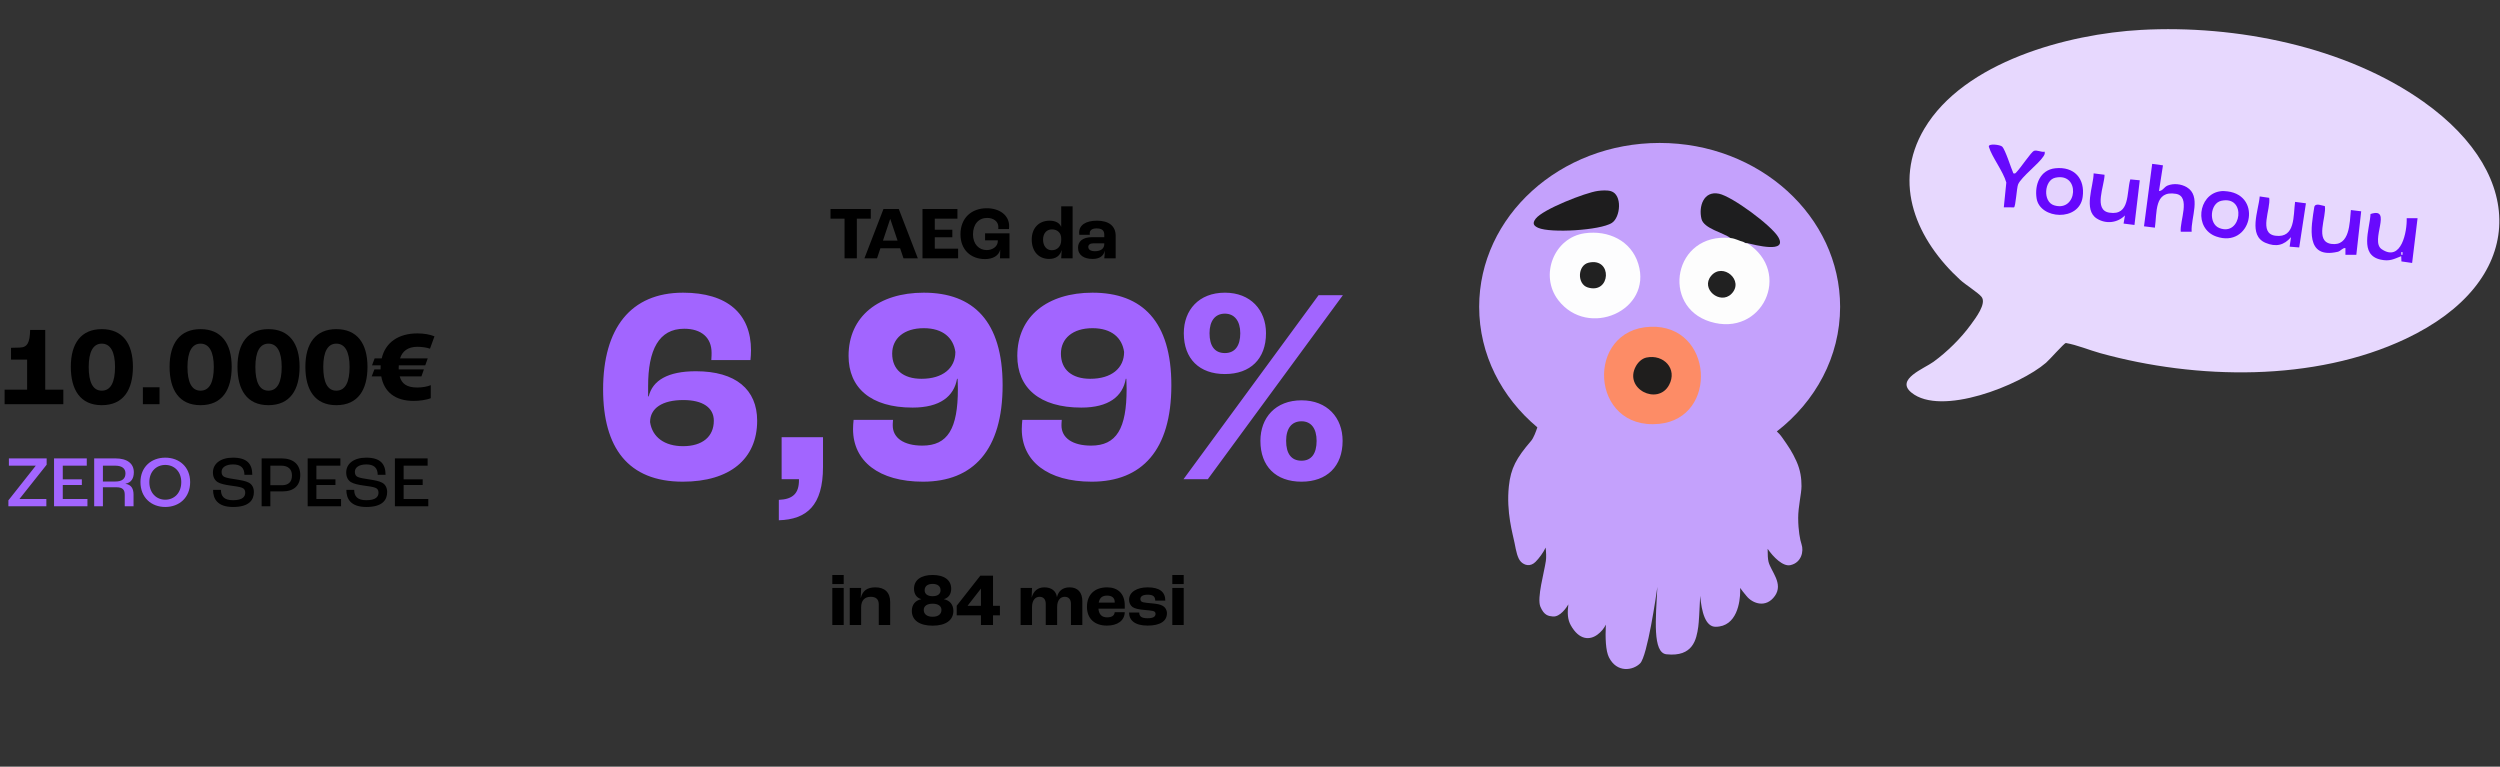 <svg width="600" height="184" viewBox="0 0 600 184" fill="none" xmlns="http://www.w3.org/2000/svg">
<rect x="0" y="0" width="600" height="184" fill="#333333" stroke="none"/>
<path d="M513.845 7.179C536.573 5.932 562.902 11.137 581.625 24.409C607.035 42.422 606.077 67.734 577.393 81.306C555.426 91.698 527.155 91.133 504.112 84.771C501.329 84.004 498.595 82.809 495.789 82.316C495.364 82.394 491.917 86.309 491.051 87.057C484.775 92.481 465.804 100.035 458.724 94.206C454.862 91.028 461.759 88.488 464.041 86.829C467.331 84.438 470.647 81.166 473.028 77.877C474.098 76.401 476.868 72.832 475.556 71.229C474.729 70.216 471.7 68.322 470.464 67.189C460.088 57.679 454.005 44.085 461.841 30.891C471.383 14.818 496.296 8.14 513.845 7.179Z" fill="#E7D8FE"/>
<path d="M519.11 39.683L518.158 45.845C519.103 45.809 519.352 44.875 520.254 44.519C521.697 43.951 523.476 44.144 524.803 44.917C528.407 47.027 525.762 52.321 525.997 55.619H523.381C523.083 53.144 525.853 47.132 522.22 46.518C516.968 45.633 517.707 51.031 517.174 54.639L514.561 54.313L516.523 39.327L519.11 39.679V39.683Z" fill="#6709FD"/>
<path d="M532.773 45.92C533.466 45.809 533.888 45.845 534.565 45.926C543.186 46.955 540.262 59.711 531.877 56.755C526.494 54.855 527.518 46.749 532.773 45.92Z" fill="#6709FD"/>
<path d="M505.09 41.939C505.1 44.542 502.34 50.427 506.254 51.041C511.271 51.828 510.345 46.185 511.274 43.05L513.544 43.272L512.272 53.989L509.659 53.66L509.983 51.707C508.181 53.526 505.391 53.829 503.213 52.435C499.962 50.355 502.441 44.682 502.474 41.609L505.084 41.939H505.09Z" fill="#680AFD"/>
<path d="M557.964 49.463C558.415 52.023 555.436 57.937 559.498 58.535C564.008 59.198 563.906 53.434 564.214 50.41L566.686 50.711L565.519 61.157H562.902V59.528C562.121 59.492 561.81 60.259 561.038 60.436C553.157 62.232 554.671 54.512 555.439 49.639C555.757 48.624 557.258 49.365 557.964 49.463Z" fill="#680AFD"/>
<path d="M577.606 52.363H580.215L578.91 63.11L576.34 62.738L576.294 61.48C574.42 62.225 573.505 62.764 571.379 62.313C566.13 61.193 568.743 55.034 568.926 51.364C574.348 49.564 568.697 57.849 571.608 59.809C576.317 62.98 577.717 55.599 577.609 52.366L577.606 52.363Z" fill="#680AFD"/>
<path d="M544.608 47.478C545.043 50.159 541.946 56.021 546.106 56.576C550.93 57.219 550.364 51.743 550.819 48.451L553.422 48.79L551.81 59.388L549.511 59.198L549.838 56.919C548.15 58.898 546.198 59.322 543.735 58.284C539.5 56.501 542.041 50.583 542.332 47.145L544.612 47.478H544.608Z" fill="#680AFD"/>
<path d="M493.265 40.385C497.811 39.905 500.456 42.847 499.838 47.285C499.011 53.228 489.579 52.657 488.784 47.618C488.268 44.349 489.605 40.773 493.265 40.385Z" fill="#6607FD"/>
<path d="M480.514 35.179C481.282 35.917 482.653 40.359 483.212 41.609C483.712 41.727 483.735 41.534 484.003 41.263C484.86 40.401 487.489 36.499 488.117 36.221C488.853 35.898 489.89 36.596 490.721 36.401C490.812 36.91 490.668 37.152 490.407 37.553C489.236 39.369 485.171 42.419 484.357 44.225C483.997 45.025 483.768 49.702 483.343 49.773L480.916 49.754L481.515 43.81C480.766 41.11 478.061 37.697 477.335 35.248C477.067 34.343 480.04 34.725 480.514 35.179Z" fill="#6709FD"/>
<path d="M533.087 48.196C539.278 46.789 538.009 56.915 532.613 54.718C530.02 53.663 530.396 48.807 533.087 48.196Z" fill="#E5D5FE"/>
<path d="M576.618 60.504H576.297V61.151H576.618V60.504Z" fill="#E7D8FE"/>
<path d="M493.239 42.658C499.344 41.273 498.667 51.027 492.987 49.28C490.214 48.428 490.609 43.255 493.239 42.658Z" fill="#E4D3FE"/>
<path d="M431.561 124.364C431.561 121.533 432.359 118.486 432.359 116.67C432.359 114.854 432.14 112.895 431.123 110.648C430.106 108.398 429.232 107.164 427.852 105.182C427.267 104.342 426.825 103.882 426.436 103.549C435.73 96.335 441.627 85.611 441.627 73.639C441.627 51.916 422.234 34.307 398.315 34.307C374.396 34.307 355 51.916 355 73.639C355 85.078 360.38 95.375 368.964 102.563C368.618 103.614 368.048 105.133 367.463 105.812C363.879 109.972 362.59 112.415 362.133 116.651C361.456 122.94 363.101 128.263 363.49 130.294C363.879 132.326 364.216 134.021 365.04 134.843C365.864 135.666 367.267 136.101 368.529 134.843C369.37 134.004 370.377 132.652 370.959 131.415C371.08 132.603 371.129 133.756 371.002 134.651C370.612 137.361 368.82 143.53 369.693 145.61C370.567 147.691 371.616 147.864 372.699 147.958C374.416 148.105 375.966 145.832 376.407 145.049C376.142 147.083 376.214 148.69 376.986 150.065C379.02 153.693 381.571 153.654 383.383 152.315C384.318 151.622 384.969 150.812 385.401 149.914C385.25 153.196 385.368 156.204 386.146 157.759C388.037 161.534 391.889 160.952 393.632 159.208C395.375 157.468 397.53 142.671 397.769 140.856C397.36 148.543 396.598 156.678 399.953 157.03C406.334 157.7 407.148 153.474 407.583 150.427C407.724 149.447 407.887 146.554 408.044 142.991C408.381 146.92 409.336 150.427 411.727 150.427C416.887 150.427 417.646 144.405 417.646 141.865C417.646 141.659 417.639 141.398 417.629 141.097C417.983 141.649 418.45 142.162 419.14 143.024C420.648 144.911 423.863 145.999 425.972 143.024C428.078 140.049 425.027 137.146 424.445 134.824C424.284 134.187 424.226 133.087 424.232 131.718C425.629 133.749 427.928 136.016 429.677 135.637C432.365 135.056 432.947 132.283 432.365 130.614C432.009 129.596 431.567 127.205 431.567 124.374L431.561 124.364Z" fill="#C4A1FC"/>
<path d="M396.137 78.426C411.213 77.874 412.511 100.316 398.191 101.727C381.522 103.369 380.371 79.004 396.137 78.426Z" fill="#FD8C66"/>
<path d="M415.311 57.124C415.742 56.112 418.411 57.082 418.395 58.048L419.013 58.355C419.114 58.088 419.219 58.088 419.32 58.355C430.305 65.364 422.937 81.068 410.441 77.205C398.57 73.534 401.628 55.749 415.308 57.124H415.311Z" fill="#FDFDFD"/>
<path d="M380.381 55.975C385.97 55.217 391.477 57.722 393.194 63.339C396.618 74.543 381.136 81.326 373.984 72.038C369.419 66.108 372.941 56.987 380.381 55.975Z" fill="#FDFDFE"/>
<path d="M419.32 58.355C419.222 58.333 419.111 58.378 419.013 58.355L418.395 58.048C417.345 57.804 416.553 57.252 415.311 57.124C413.541 55.812 408.914 54.868 408.351 52.53C407.629 49.532 408.871 45.734 412.554 46.491C415.71 47.141 425.151 54.1 426.786 56.906C429.102 60.883 421.223 58.79 419.323 58.352L419.32 58.355Z" fill="#1E1E1F"/>
<path d="M383.465 45.825C384.416 45.698 385.724 45.603 386.64 45.884C389.407 46.73 388.936 52.16 386.843 53.503C384.043 55.295 372.11 55.988 369.177 54.685C367.986 54.156 367.757 53.552 368.559 52.494C370.282 50.221 380.531 46.224 383.461 45.825H383.465Z" fill="#1E1D1E"/>
<path d="M395.179 85.807C399.263 84.961 402.668 88.527 400.568 92.41C397.861 97.419 389.597 93.314 392.625 87.871C393.158 86.914 394.074 86.032 395.179 85.803V85.807Z" fill="#1F1E1D"/>
<path d="M415.514 70.556C412.829 73.204 408.044 69.338 410.68 66.196C413.47 62.872 418.751 67.359 415.514 70.556Z" fill="#212121"/>
<path d="M381.29 63.038C387.062 61.719 386.611 70.706 381.054 68.985C378.471 68.185 378.582 63.659 381.29 63.038Z" fill="#212121"/>
<path d="M163.869 115.604C150.717 115.604 144.745 107.417 144.745 93.46C144.745 78.832 151.321 70.243 163.936 70.243C174.605 70.243 180.242 75.343 180.242 84.066C180.242 84.871 180.174 85.811 180.107 86.415H170.713C170.78 85.609 170.78 85.005 170.78 84.67C170.78 81.046 168.364 78.899 164.204 78.899C158.098 78.899 155.548 83.999 155.548 92.655V95.138H155.682C156.622 91.313 160.245 89.099 167.022 89.099C176.551 89.099 181.718 93.46 181.718 100.976C181.718 110.169 175.142 115.604 163.869 115.604ZM163.936 107.082C168.566 107.082 171.317 104.801 171.317 100.976C171.317 97.822 168.633 96.01 164.003 96.01C158.97 96.01 156.018 97.956 156.018 101.311C156.555 104.935 159.507 107.082 163.936 107.082ZM186.919 124.864V119.966C190.274 119.831 191.751 118.422 191.751 115.268V115H187.59V104.935H197.521V112.048C197.521 121.308 193.629 124.663 186.919 124.864ZM221.504 115.604C210.969 115.604 204.729 110.705 204.729 102.989C204.729 102.385 204.796 101.311 204.863 100.774H214.325C214.257 101.513 214.257 101.915 214.257 102.116C214.257 105.069 216.874 106.948 221.37 106.948C227.477 106.948 229.892 102.855 229.892 93.326C229.892 92.387 229.825 91.313 229.825 90.91H229.691C228.953 95.138 225.598 97.822 219.022 97.822C208.956 97.822 203.655 93.058 203.655 85.408C203.655 75.88 210.969 70.243 221.706 70.243C233.65 70.243 240.628 77.155 240.628 92.454C240.628 108.021 233.583 115.604 221.504 115.604ZM221.169 90.91C226.269 90.91 229.288 88.361 229.288 84.469C228.819 81.114 226.336 78.765 221.706 78.765C216.942 78.765 214.123 81.248 214.123 84.871C214.123 88.696 216.74 90.91 221.169 90.91ZM262.001 115.604C251.466 115.604 245.226 110.705 245.226 102.989C245.226 102.385 245.293 101.311 245.36 100.774H254.822C254.754 101.513 254.754 101.915 254.754 102.116C254.754 105.069 257.371 106.948 261.867 106.948C267.974 106.948 270.389 102.855 270.389 93.326C270.389 92.387 270.322 91.313 270.322 90.91H270.188C269.45 95.138 266.095 97.822 259.519 97.822C249.453 97.822 244.152 93.058 244.152 85.408C244.152 75.88 251.466 70.243 262.203 70.243C274.147 70.243 281.125 77.155 281.125 92.454C281.125 108.021 274.08 115.604 262.001 115.604ZM261.666 90.91C266.766 90.91 269.785 88.361 269.785 84.469C269.316 81.114 266.833 78.765 262.203 78.765C257.439 78.765 254.62 81.248 254.62 84.871C254.62 88.696 257.237 90.91 261.666 90.91ZM293.977 89.77C287.87 89.77 284.113 86.146 284.113 79.973C284.113 74.403 287.736 70.243 293.977 70.243C300.15 70.243 303.841 74.403 303.841 79.973C303.841 86.146 300.083 89.77 293.977 89.77ZM284.045 115L316.456 70.847H322.294L289.883 115H284.045ZM293.977 84.737C296.392 84.737 297.667 82.992 297.667 79.973C297.667 77.02 296.258 75.276 293.977 75.276C291.628 75.276 290.286 77.02 290.286 79.973C290.286 82.992 291.494 84.737 293.977 84.737ZM312.362 115.604C306.189 115.604 302.498 111.913 302.498 105.807C302.498 100.238 306.122 96.077 312.362 96.077C318.536 96.077 322.226 100.238 322.226 105.807C322.226 111.913 318.469 115.604 312.362 115.604ZM312.362 110.571C314.778 110.571 315.986 108.827 315.986 105.807C315.986 102.787 314.644 101.11 312.362 101.11C310.014 101.11 308.672 102.787 308.672 105.807C308.672 108.827 309.88 110.571 312.362 110.571Z" fill="#A265FF"/>
<path d="M202.69 62V52.478H199.324V50.156H208.99V52.478H205.642V62H202.69ZM216.84 62L216.03 59.588H211.296L210.486 62H207.462L212.034 50.156H215.706L220.278 62H216.84ZM211.908 57.752H215.418L213.672 52.568H213.636L211.908 57.752ZM221.396 62V50.156H229.784V52.478H224.348V55.142H228.56V56.942H224.348V59.678H229.946V62H221.396ZM236.399 62.18C233.015 62.18 230.513 59.966 230.513 56.24C230.513 52.298 233.177 49.976 236.813 49.976C239.801 49.976 242.195 51.578 242.195 54.278C242.195 54.548 242.177 54.836 242.159 54.98H239.585C239.603 54.782 239.603 54.602 239.603 54.476C239.603 53.072 238.325 52.298 236.921 52.298C234.905 52.298 233.519 53.774 233.519 56.258C233.519 58.616 234.977 60.02 236.813 60.02C238.145 60.02 239.477 59.21 239.477 57.86V57.68H236.417V56.006H242.285V62H239.999C240.017 61.568 240.053 60.722 240.053 59.966H240.035C239.693 61.352 238.325 62.18 236.399 62.18ZM251.792 62.144C249.218 62.144 247.616 60.272 247.616 57.482C247.616 54.764 249.308 52.964 251.9 52.964C253.34 52.964 254.276 53.504 254.672 54.422H254.69V49.526H257.426V62H254.69C254.708 61.82 254.744 61.046 254.798 60.092H254.762C254.42 61.352 253.412 62.144 251.792 62.144ZM252.422 60.056C253.79 60.056 254.69 59.084 254.69 57.626V57.194C254.69 55.916 253.79 55.052 252.458 55.052C251.18 55.052 250.334 56.024 250.334 57.5C250.334 59.012 251.162 60.056 252.422 60.056ZM262.236 62.144C260.166 62.144 258.726 61.244 258.726 59.444C258.726 57.986 259.77 56.924 262.128 56.924H265.026V56.33C265.026 55.25 264.414 54.818 263.154 54.818C262.128 54.818 261.534 55.25 261.534 55.97C261.534 56.024 261.534 56.168 261.552 56.348H259.032C259.014 56.204 258.996 56.006 258.996 55.826C258.996 54.026 260.58 52.964 263.28 52.964C266.106 52.964 267.762 54.224 267.762 56.6V62H265.026C265.08 61.55 265.152 60.74 265.152 60.2H265.134C264.864 61.46 263.856 62.144 262.236 62.144ZM262.776 60.29C264.198 60.29 265.026 59.66 265.026 58.58V58.4H262.38C261.642 58.4 261.192 58.742 261.192 59.246C261.192 59.93 261.786 60.29 262.776 60.29Z" fill="black"/>
<path d="M199.756 140.172V137.994H202.492V140.172H199.756ZM199.756 150V141.108H202.492V150H199.756ZM203.938 150V141.108H206.674L206.566 143.466H206.602C207.052 141.774 208.096 140.964 210.112 140.964C212.254 140.964 213.64 142.134 213.64 144.438V150H210.904V145.05C210.904 143.79 210.184 143.232 208.978 143.232C207.538 143.232 206.674 144.078 206.674 145.77V150H203.938ZM223.825 150.162C220.675 150.162 218.839 148.848 218.839 146.616C218.839 145.122 219.685 144.096 221.107 143.808V143.79C220.009 143.502 219.361 142.584 219.361 141.306C219.361 139.218 221.017 137.994 223.825 137.994C226.633 137.994 228.289 139.218 228.289 141.306C228.289 142.584 227.641 143.502 226.525 143.79V143.808C227.965 144.096 228.811 145.122 228.811 146.616C228.811 148.848 226.975 150.162 223.825 150.162ZM223.825 143.088C225.031 143.088 225.733 142.566 225.733 141.666C225.733 140.694 225.031 140.136 223.825 140.136C222.619 140.136 221.917 140.694 221.917 141.666C221.917 142.566 222.619 143.088 223.825 143.088ZM223.825 148.02C225.157 148.02 225.949 147.408 225.949 146.382C225.949 145.446 225.157 144.888 223.825 144.888C222.493 144.888 221.701 145.446 221.701 146.382C221.701 147.408 222.493 148.02 223.825 148.02ZM235.426 150V147.678H229.612V145.374L235.282 138.156H238.324V145.392H239.98V147.678H238.324V150H235.426ZM232.24 145.392H235.426V141.288H235.408L232.24 145.356V145.392ZM244.948 150V141.108H247.684L247.594 143.412H247.612C248.026 141.882 249.034 140.964 250.654 140.964C252.364 140.964 253.462 141.846 253.66 143.286H253.678C254.038 141.846 255.01 140.964 256.72 140.964C258.664 140.964 259.762 142.188 259.762 144.276V150H257.026V144.906C257.026 143.862 256.486 143.232 255.55 143.232C254.47 143.232 253.714 144.06 253.714 145.698V150H250.978V144.906C250.978 143.862 250.438 143.232 249.502 143.232C248.44 143.232 247.684 144.078 247.684 145.752V150H244.948ZM269.942 145.302V146.076H263.624C263.75 147.534 264.488 148.164 265.712 148.164C266.774 148.164 267.458 147.786 267.53 146.922H269.942C269.888 148.956 268.196 150.144 265.658 150.144C262.706 150.144 260.87 148.47 260.87 145.644C260.87 142.71 262.706 140.964 265.712 140.964C268.196 140.964 269.942 142.386 269.942 145.302ZM267.53 144.618V144.474C267.53 143.466 266.846 142.944 265.712 142.944C264.56 142.944 263.912 143.448 263.696 144.618H267.53ZM275.423 150.144C272.291 150.144 270.977 148.812 270.977 147.012H273.425C273.425 147.84 273.839 148.38 275.405 148.38C276.827 148.38 277.331 147.966 277.331 147.318C277.331 146.994 277.169 146.742 276.701 146.634C276.233 146.526 275.513 146.454 274.631 146.382C273.353 146.274 272.363 146.076 271.823 145.698C271.319 145.338 270.977 144.69 270.977 143.952C270.977 142.026 272.957 140.964 275.423 140.964C278.339 140.964 279.671 142.08 279.671 144.15H277.259C277.241 143.214 276.809 142.728 275.459 142.728C274.235 142.728 273.695 143.142 273.695 143.754C273.695 144.132 273.839 144.42 274.343 144.546C274.793 144.654 275.585 144.726 276.539 144.816C277.637 144.924 278.411 145.032 279.077 145.41C279.653 145.734 280.067 146.4 280.067 147.174C280.067 149.046 278.465 150.144 275.423 150.144ZM281.354 140.172V137.994H284.09V140.172H281.354ZM281.354 150V141.108H284.09V150H281.354Z" fill="black"/>
<path d="M1.107 97V93.517H6.507V86.308H2.646V83.473L4.752 83.419C6.561 83.365 7.155 82.285 7.236 79.18H10.854V93.517H15.201V97H1.107ZM24.422 97.243C19.265 97.243 16.997 93.544 16.997 88.036C16.997 82.393 19.481 78.991 24.422 78.991C29.39 78.991 31.901 82.393 31.901 88.036C31.901 93.544 29.633 97.243 24.422 97.243ZM24.422 93.76C26.609 93.76 27.608 91.681 27.608 88.063C27.608 84.418 26.501 82.474 24.422 82.474C22.37 82.474 21.29 84.418 21.29 88.063C21.29 91.681 22.262 93.76 24.422 93.76ZM34.291 97V92.95H38.287V97H34.291ZM48.126 97.243C42.969 97.243 40.701 93.544 40.701 88.036C40.701 82.393 43.185 78.991 48.126 78.991C53.094 78.991 55.605 82.393 55.605 88.036C55.605 93.544 53.337 97.243 48.126 97.243ZM48.126 93.76C50.313 93.76 51.312 91.681 51.312 88.063C51.312 84.418 50.205 82.474 48.126 82.474C46.074 82.474 44.994 84.418 44.994 88.063C44.994 91.681 45.966 93.76 48.126 93.76ZM64.421 97.243C59.264 97.243 56.996 93.544 56.996 88.036C56.996 82.393 59.48 78.991 64.421 78.991C69.389 78.991 71.9 82.393 71.9 88.036C71.9 93.544 69.632 97.243 64.421 97.243ZM64.421 93.76C66.608 93.76 67.607 91.681 67.607 88.063C67.607 84.418 66.5 82.474 64.421 82.474C62.369 82.474 61.289 84.418 61.289 88.063C61.289 91.681 62.261 93.76 64.421 93.76ZM80.716 97.243C75.559 97.243 73.291 93.544 73.291 88.036C73.291 82.393 75.775 78.991 80.716 78.991C85.684 78.991 88.195 82.393 88.195 88.036C88.195 93.544 85.927 97.243 80.716 97.243ZM80.716 93.76C82.903 93.76 83.902 91.681 83.902 88.063C83.902 84.418 82.795 82.474 80.716 82.474C78.664 82.474 77.584 84.418 77.584 88.063C77.584 91.681 78.556 93.76 80.716 93.76ZM95.931 90.331C96.39 92.086 97.632 93.004 100.143 93.004C101.196 93.004 102.546 92.815 103.383 92.437V95.569C102.33 96.001 100.602 96.217 99.279 96.217C94.851 96.217 92.178 94.084 91.503 90.331H89.208L89.856 88.657H91.341V88.387C91.341 88.144 91.341 87.928 91.368 87.685H89.289L89.91 86.011H91.611C92.475 82.258 95.553 80.017 100.17 80.017C101.817 80.017 103.221 80.287 104.274 80.719L103.194 83.689C102.438 83.392 101.169 83.23 100.17 83.23C97.902 83.23 96.552 84.283 96.012 86.011H102.654L102.06 87.685H95.715C95.688 87.874 95.688 88.063 95.688 88.252V88.657H101.736L101.142 90.331H95.931Z" fill="black"/>
<path d="M2.014 121.5V120.086L8.578 111.775V111.758H2.136V110.012H11.197V111.531L4.685 119.737V119.754H11.127V121.5H2.014ZM12.97 121.5V110.012H20.827V111.758H15.065V115.04H19.64V116.402H15.065V119.754H20.984V121.5H12.97ZM22.603 121.5V110.012H27.649C30.6 110.012 32.119 111.286 32.119 113.347C32.119 114.831 31.473 115.843 30.128 116.088V116.123C31.525 116.332 32.049 117.31 32.049 118.689V121.5H29.936V118.724C29.936 117.572 29.465 116.943 27.928 116.943H24.698V121.5H22.603ZM24.698 115.564H27.684C29.378 115.564 30.111 114.831 30.111 113.608C30.111 112.456 29.308 111.758 27.632 111.758H24.698V115.564ZM39.664 121.675C36.33 121.675 33.711 119.422 33.711 115.704C33.711 112.055 36.33 109.837 39.664 109.837C43.016 109.837 45.635 112.055 45.635 115.704C45.635 119.422 43.016 121.675 39.664 121.675ZM39.664 119.929C41.794 119.929 43.505 118.34 43.505 115.704C43.505 113.137 41.794 111.583 39.664 111.583C37.552 111.583 35.841 113.137 35.841 115.704C35.841 118.34 37.552 119.929 39.664 119.929Z" fill="#A265FF"/>
<path d="M55.938 121.675C52.132 121.675 51.137 119.667 51.137 117.572H53.023C53.023 119.038 53.721 120.051 55.921 120.051C58.26 120.051 58.854 119.178 58.854 118.235C58.854 117.607 58.592 117.24 58.051 117.048C57.475 116.821 56.235 116.664 55.24 116.524C54.088 116.367 52.865 116.105 52.237 115.704C51.539 115.267 51.102 114.481 51.102 113.399C51.102 111.304 52.9 109.837 55.903 109.837C59.308 109.837 60.548 111.339 60.548 113.958H58.662C58.662 112.264 57.737 111.461 55.938 111.461C54.21 111.461 53.18 112.177 53.18 113.224C53.18 113.87 53.407 114.254 53.861 114.464C54.367 114.708 55.659 114.918 56.654 115.058C57.859 115.25 58.976 115.442 59.692 115.826C60.478 116.227 60.932 117.03 60.932 118.095C60.932 119.946 59.849 121.675 55.938 121.675ZM62.79 121.5V110.012H67.539C70.385 110.012 72.061 111.443 72.061 114.01C72.061 116.507 70.56 117.938 67.801 117.938H64.885V121.5H62.79ZM64.885 116.454H67.679C69.198 116.454 70.071 115.686 70.071 114.115C70.071 112.596 69.146 111.758 67.469 111.758H64.885V116.454ZM73.839 121.5V110.012H81.695V111.758H75.934V115.04H80.508V116.402H75.934V119.754H81.853V121.5H73.839ZM87.924 121.675C84.118 121.675 83.123 119.667 83.123 117.572H85.009C85.009 119.038 85.707 120.051 87.907 120.051C90.246 120.051 90.84 119.178 90.84 118.235C90.84 117.607 90.578 117.24 90.037 117.048C89.461 116.821 88.221 116.664 87.226 116.524C86.074 116.367 84.852 116.105 84.223 115.704C83.525 115.267 83.088 114.481 83.088 113.399C83.088 111.304 84.886 109.837 87.889 109.837C91.294 109.837 92.534 111.339 92.534 113.958H90.648C90.648 112.264 89.723 111.461 87.924 111.461C86.196 111.461 85.166 112.177 85.166 113.224C85.166 113.87 85.393 114.254 85.847 114.464C86.353 114.708 87.645 114.918 88.64 115.058C89.845 115.25 90.962 115.442 91.678 115.826C92.464 116.227 92.918 117.03 92.918 118.095C92.918 119.946 91.835 121.675 87.924 121.675ZM94.776 121.5V110.012H102.633V111.758H96.871V115.04H101.446V116.402H96.871V119.754H102.79V121.5H94.776Z" fill="black"/>
</svg>
